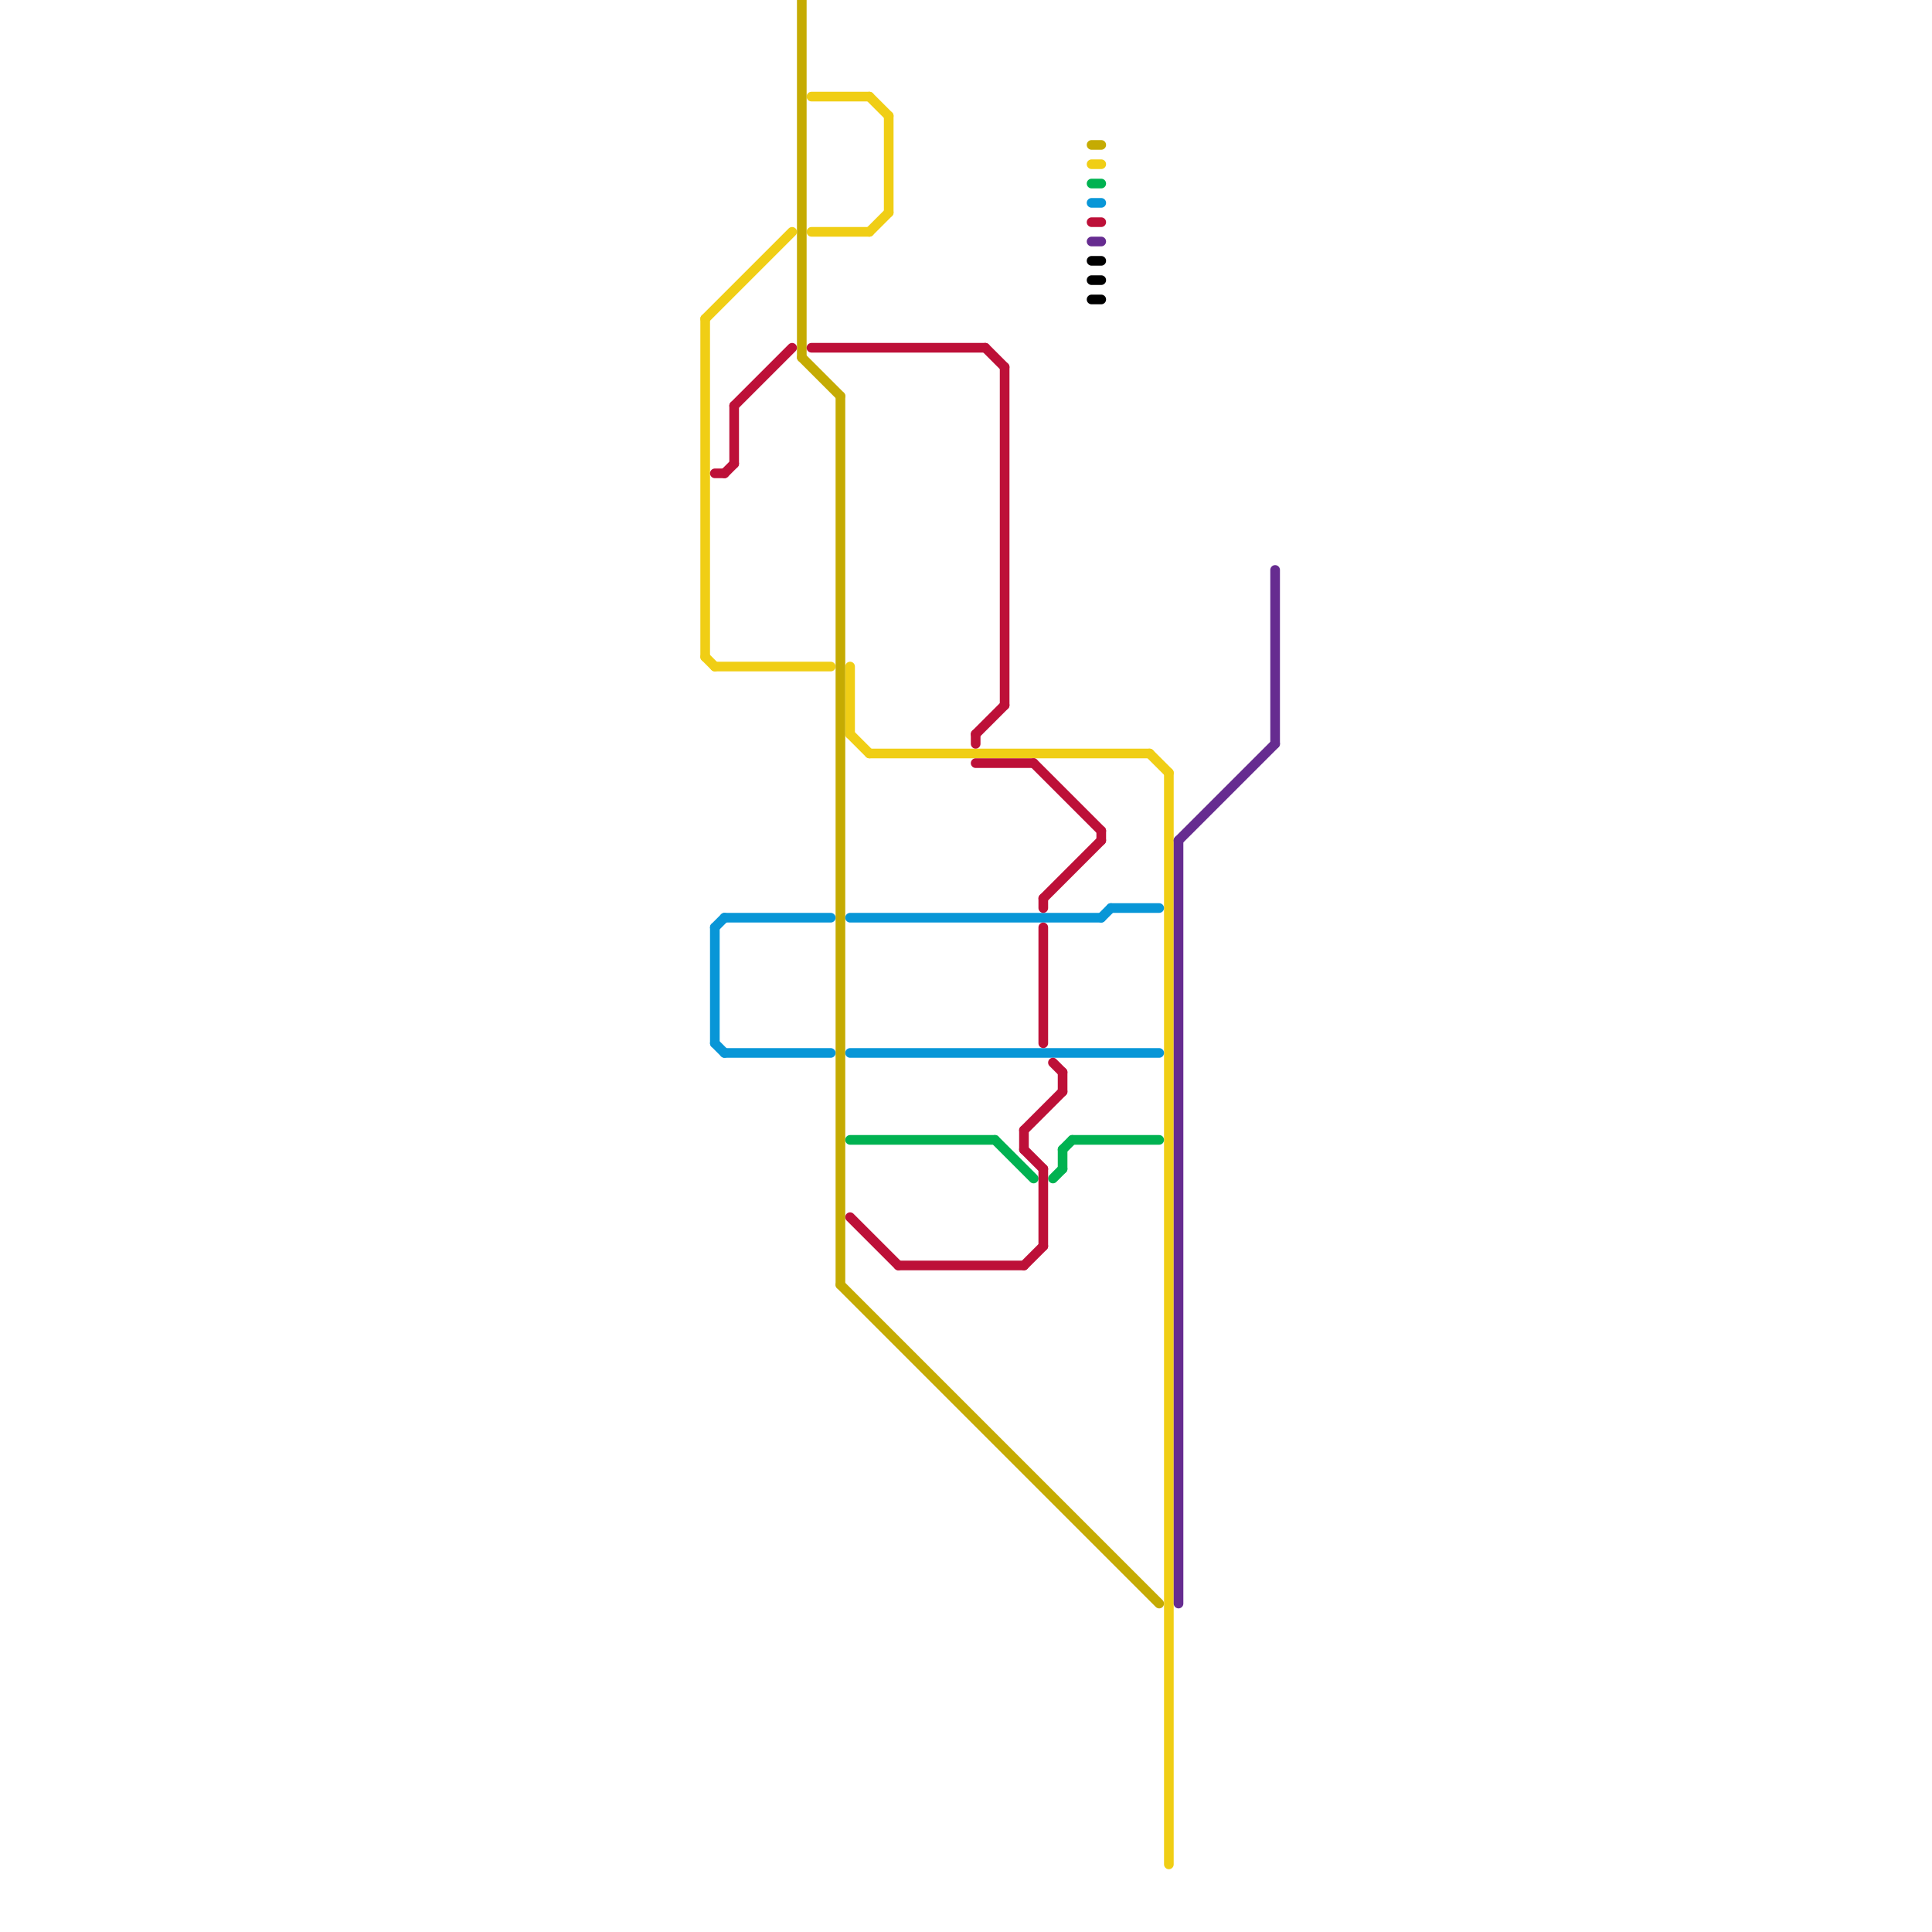 
<svg version="1.1" xmlns="http://www.w3.org/2000/svg" viewBox="0 0 200 200">
<style>text { font: 1px Helvetica; font-weight: 600; white-space: pre; dominant-baseline: central; } line { stroke-width: 0.75; fill: none; stroke-linecap: round; stroke-linejoin: round; } .c0 { stroke: #f0ce15 } .c1 { stroke: #c5ab02 } .c2 { stroke: #0896d7 } .c3 { stroke: #00b251 } .c4 { stroke: #bd1038 } .c5 { stroke: #662c90 } .c6 { stroke: #000000 } .w1 { stroke-width: 1; }</style><style>.lxco { stroke: #000; stroke-width: 0.525; fill: #fff; stroke-linecap: square; } .lxci { stroke: #fff; stroke-width: 0.25; fill: #fff; stroke-linecap: square; } </style><defs><g id="l"><circle r="0.45" fill="#fff" stroke="#000" stroke-width="0.2"/></g></defs><line class="c0 w1" x1="90" y1="10" x2="92" y2="12"/><line class="c0 w1" x1="90" y1="24" x2="92" y2="22"/><line class="c0 w1" x1="92" y1="12" x2="92" y2="22"/><line class="c0 w1" x1="84" y1="10" x2="90" y2="10"/><line class="c0 w1" x1="88" y1="69" x2="88" y2="76"/><line class="c0 w1" x1="73" y1="68" x2="74" y2="69"/><line class="c0 w1" x1="113" y1="17" x2="114" y2="17"/><line class="c0 w1" x1="73" y1="33" x2="82" y2="24"/><line class="c0 w1" x1="74" y1="69" x2="86" y2="69"/><line class="c0 w1" x1="119" y1="78" x2="121" y2="80"/><line class="c0 w1" x1="73" y1="33" x2="73" y2="68"/><line class="c0 w1" x1="121" y1="80" x2="121" y2="193"/><line class="c0 w1" x1="90" y1="78" x2="119" y2="78"/><line class="c0 w1" x1="84" y1="24" x2="90" y2="24"/><line class="c0 w1" x1="88" y1="76" x2="90" y2="78"/><line class="c1 w1" x1="87" y1="41" x2="87" y2="133"/><line class="c1 w1" x1="83" y1="37" x2="87" y2="41"/><line class="c1 w1" x1="113" y1="15" x2="114" y2="15"/><line class="c1 w1" x1="83" y1="0" x2="83" y2="37"/><line class="c1 w1" x1="87" y1="133" x2="120" y2="166"/><line class="c2 w1" x1="74" y1="96" x2="74" y2="108"/><line class="c2 w1" x1="75" y1="109" x2="86" y2="109"/><line class="c2 w1" x1="113" y1="21" x2="114" y2="21"/><line class="c2 w1" x1="74" y1="96" x2="75" y2="95"/><line class="c2 w1" x1="115" y1="94" x2="120" y2="94"/><line class="c2 w1" x1="75" y1="95" x2="86" y2="95"/><line class="c2 w1" x1="88" y1="109" x2="120" y2="109"/><line class="c2 w1" x1="88" y1="95" x2="114" y2="95"/><line class="c2 w1" x1="74" y1="108" x2="75" y2="109"/><line class="c2 w1" x1="114" y1="95" x2="115" y2="94"/><line class="c3 w1" x1="110" y1="119" x2="111" y2="118"/><line class="c3 w1" x1="111" y1="118" x2="120" y2="118"/><line class="c3 w1" x1="88" y1="118" x2="103" y2="118"/><line class="c3 w1" x1="113" y1="19" x2="114" y2="19"/><line class="c3 w1" x1="110" y1="119" x2="110" y2="121"/><line class="c3 w1" x1="103" y1="118" x2="107" y2="122"/><line class="c3 w1" x1="109" y1="122" x2="110" y2="121"/><line class="c4 w1" x1="108" y1="96" x2="108" y2="108"/><line class="c4 w1" x1="93" y1="131" x2="106" y2="131"/><line class="c4 w1" x1="104" y1="38" x2="104" y2="73"/><line class="c4 w1" x1="110" y1="111" x2="110" y2="113"/><line class="c4 w1" x1="106" y1="117" x2="106" y2="119"/><line class="c4 w1" x1="113" y1="23" x2="114" y2="23"/><line class="c4 w1" x1="84" y1="36" x2="102" y2="36"/><line class="c4 w1" x1="76" y1="42" x2="76" y2="48"/><line class="c4 w1" x1="88" y1="126" x2="93" y2="131"/><line class="c4 w1" x1="106" y1="117" x2="110" y2="113"/><line class="c4 w1" x1="74" y1="49" x2="75" y2="49"/><line class="c4 w1" x1="102" y1="36" x2="104" y2="38"/><line class="c4 w1" x1="106" y1="119" x2="108" y2="121"/><line class="c4 w1" x1="101" y1="79" x2="107" y2="79"/><line class="c4 w1" x1="76" y1="42" x2="82" y2="36"/><line class="c4 w1" x1="108" y1="93" x2="108" y2="94"/><line class="c4 w1" x1="109" y1="110" x2="110" y2="111"/><line class="c4 w1" x1="114" y1="86" x2="114" y2="87"/><line class="c4 w1" x1="106" y1="131" x2="108" y2="129"/><line class="c4 w1" x1="101" y1="76" x2="101" y2="77"/><line class="c4 w1" x1="107" y1="79" x2="114" y2="86"/><line class="c4 w1" x1="101" y1="76" x2="104" y2="73"/><line class="c4 w1" x1="108" y1="121" x2="108" y2="129"/><line class="c4 w1" x1="75" y1="49" x2="76" y2="48"/><line class="c4 w1" x1="108" y1="93" x2="114" y2="87"/><line class="c5 w1" x1="132" y1="59" x2="132" y2="77"/><line class="c5 w1" x1="122" y1="87" x2="132" y2="77"/><line class="c5 w1" x1="113" y1="25" x2="114" y2="25"/><line class="c5 w1" x1="122" y1="87" x2="122" y2="166"/><line class="c6 w1" x1="113" y1="29" x2="114" y2="29"/><line class="c6 w1" x1="113" y1="31" x2="114" y2="31"/><line class="c6 w1" x1="113" y1="27" x2="114" y2="27"/>
</svg>
